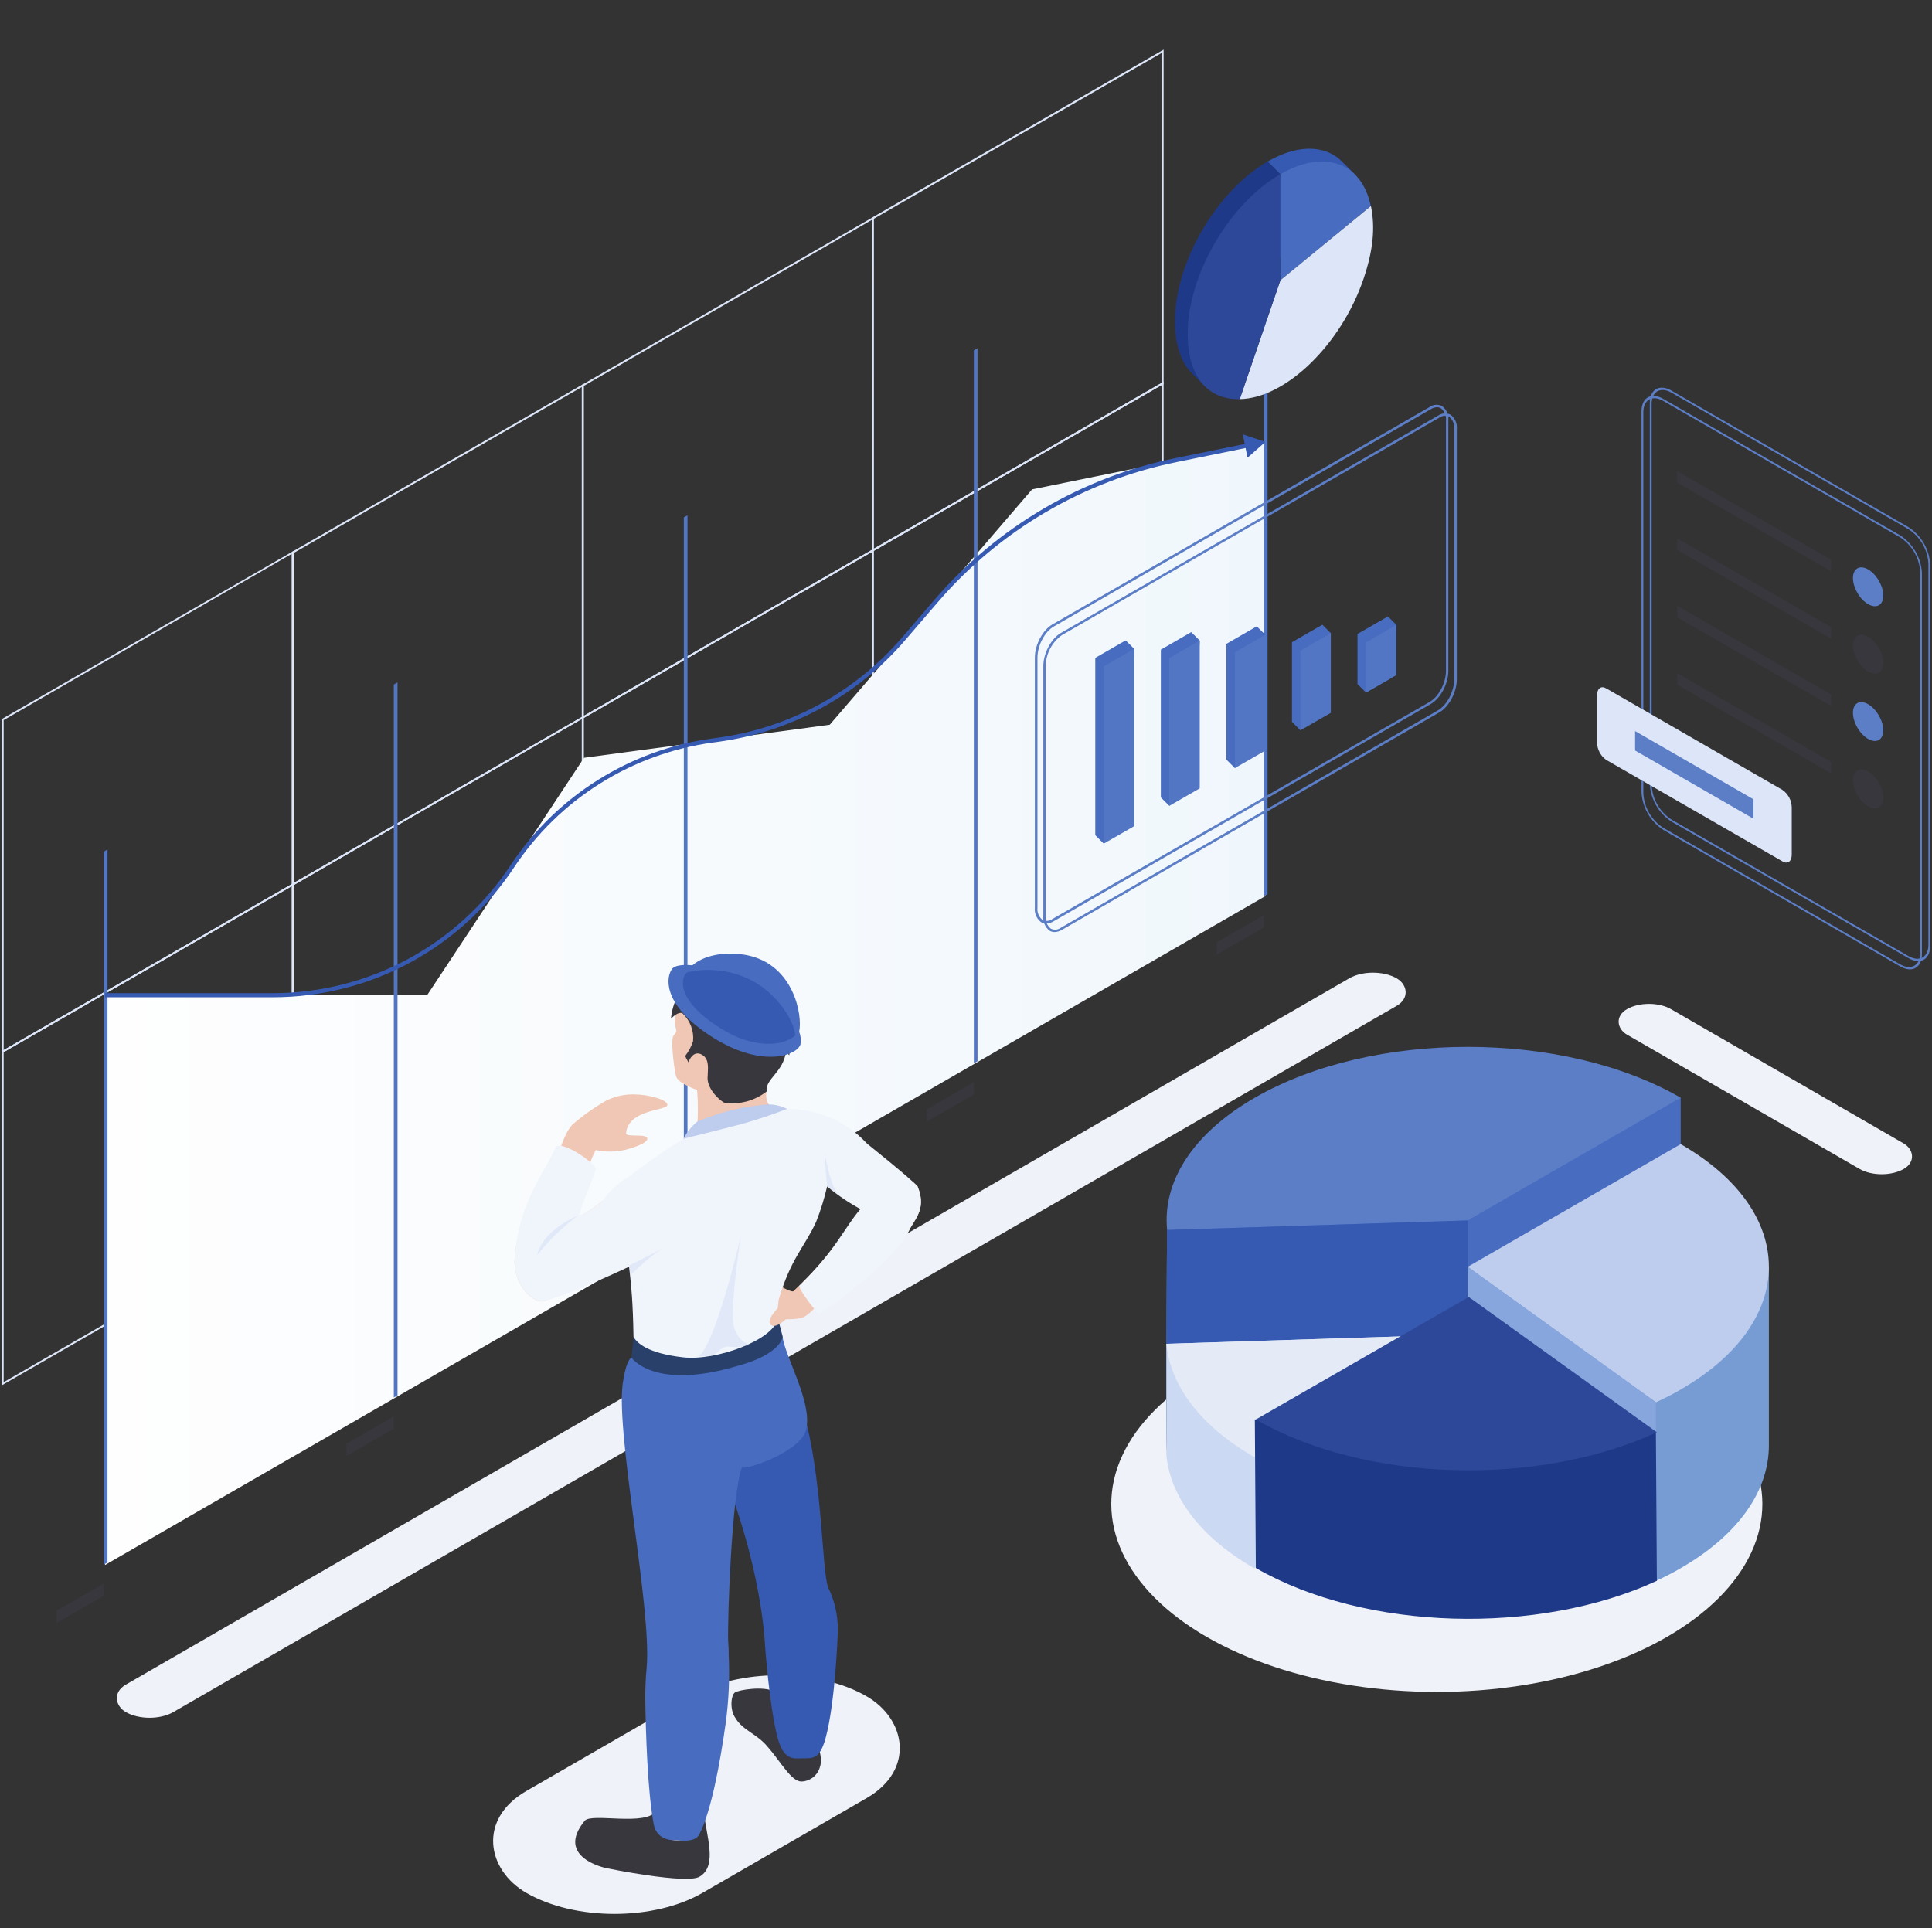 <svg width="540" height="539" viewBox="0 0 540 539" fill="none" xmlns="http://www.w3.org/2000/svg">
<rect x="0" y="0" width="540" height="539" fill="#333333" stroke="none"/>
<rect width="109.856" height="56.901" rx="28.451" transform="matrix(-0.866 0.5 0.866 0.5 217.59 459.94)" fill="#EFF2F9"/>
<rect width="14.234" height="89.34" rx="7.117" transform="matrix(-0.866 0.5 0.866 0.5 460.896 278.524)" fill="#EFF2F9"/>
<rect width="410.196" height="15.339" rx="7.67" transform="matrix(-0.866 0.5 0.866 0.5 383.748 269.637)" fill="#EFF2F9"/>
<circle r="74.294" transform="matrix(-0.866 0.5 0.866 0.5 401.596 420.403)" fill="#EFF2F9"/>
<path d="M243.688 154.296L325.23 107.294V13.874L243.648 60.876L243.688 154.296ZM324.751 107.002L244.207 153.406V61.168L324.751 14.764V107.002Z" fill="#DCE6F8"/>
<path d="M162.625 200.992L244.207 153.99V60.584L162.625 107.586V200.992ZM243.688 153.698L163.144 200.116V107.878L243.688 61.46V153.698Z" fill="#DCE6F8"/>
<path d="M81.563 247.702L163.145 200.7V107.28L81.563 154.282V247.702ZM162.626 200.408L82.082 246.813V154.575L162.626 108.17V200.408Z" fill="#DCE6F8"/>
<path d="M0.5 294.399L82.082 247.41V153.99L0.5 200.993V294.399ZM81.563 247.118L1.019 293.523V201.285L81.563 154.801V247.118Z" fill="#DCE6F8"/>
<path d="M243.688 247.118L325.23 200.116V106.696L243.648 153.698L243.688 247.118ZM324.751 199.81L244.207 246.295V153.99L324.751 107.586V199.81Z" fill="#DCE6F8"/>
<path d="M162.625 293.828L244.207 246.826V153.406L162.625 200.408V293.828ZM243.688 246.534L163.144 292.939V200.701L243.688 154.296V246.534Z" fill="#DCE6F8"/>
<path d="M81.563 340.591L163.145 293.589V200.116L81.563 247.118V340.591ZM162.626 293.297L82.082 339.701V247.41L162.626 200.926V293.297Z" fill="#DCE6F8"/>
<path d="M0.5 387.235L82.082 340.233V246.813L0.5 293.815V387.235ZM81.563 339.941L1.019 386.345V294.107L81.563 247.703V339.941Z" fill="#DCE6F8"/>
<path d="M353.679 250.48L29.355 437.456V278.18H119.381L163.24 211.815L231.913 202.582L288.468 136.794L353.679 123.521V250.48Z" fill="url(#paint0_linear_4701_18387)"/>
<path d="M353.26 250.518L354.285 249.921V50.623L353.26 51.221V250.518Z" fill="#5376C4"/>
<path d="M272.194 297.228L273.219 296.631V97.333L272.194 97.917V297.228Z" fill="#5376C4"/>
<path d="M191.131 343.925L192.156 343.341V144.03L191.131 144.627V343.925Z" fill="#5376C4"/>
<path d="M110.071 390.635L111.109 390.037V190.739L110.071 191.337V390.635Z" fill="#5376C4"/>
<path d="M29.007 437.345L30.045 436.747V237.449L29.007 238.034V437.345Z" fill="#5376C4"/>
<path d="M340.069 266.814L353.258 259.217V255.817L340.069 263.414V266.814Z" fill="#38373E"/>
<path d="M353.679 123.521L347.359 121.407L348.688 127.936L353.679 123.521ZM328.742 128.596L328.627 128.031L328.742 128.596ZM261.675 167.96L262.113 168.336L261.675 167.96ZM252.495 178.639L252.058 178.263L252.495 178.639ZM200.622 206.789L200.545 206.217L200.622 206.789ZM199.351 206.96L199.428 207.532L199.351 206.96ZM143.151 242.212L143.633 242.531L143.151 242.212ZM348.474 123.991L328.627 128.031L328.857 129.162L348.704 125.122L348.474 123.991ZM261.238 167.584L252.058 178.263L252.933 179.015L262.113 168.336L261.238 167.584ZM200.545 206.217L199.274 206.388L199.428 207.532L200.699 207.361L200.545 206.217ZM76.269 277.603H29.355V278.757H76.269V277.603ZM142.67 241.894C127.935 264.19 102.994 277.603 76.269 277.603V278.757C103.381 278.757 128.684 265.15 143.633 242.531L142.67 241.894ZM199.274 206.388C176.164 209.495 155.526 222.441 142.67 241.894L143.633 242.531C156.305 223.355 176.648 210.594 199.428 207.532L199.274 206.388ZM252.058 178.263C238.892 193.578 220.561 203.526 200.545 206.217L200.699 207.361C220.995 204.632 239.583 194.545 252.933 179.015L252.058 178.263ZM328.627 128.031C302.396 133.37 278.688 147.285 261.238 167.584L262.113 168.336C279.396 148.232 302.878 134.45 328.857 129.162L328.627 128.031Z" fill="#3659B2"/>
<path d="M259.006 313.524L272.195 305.928V302.528L259.006 310.124V313.524Z" fill="#38373E"/>
<path d="M177.944 360.234L191.133 352.624V349.224L177.944 356.821V360.234Z" fill="#5376C4"/>
<path d="M96.882 406.931L110.07 399.334V395.934L96.882 403.531V406.931Z" fill="#38373E"/>
<path d="M15.819 453.641L29.008 446.044V442.631L15.819 450.241V453.641Z" fill="#38373E"/>
<path d="M292.398 258.155C293.114 258.136 293.811 257.93 294.421 257.557L399.972 196.743C402.634 195.202 404.817 191.072 404.817 187.526V117.587C404.906 116.807 404.788 116.017 404.475 115.296C404.162 114.576 403.665 113.951 403.033 113.483C402.497 113.216 401.899 113.099 401.302 113.143C400.704 113.188 400.13 113.392 399.639 113.735L294.089 174.576C291.427 176.117 289.244 180.261 289.244 183.793V253.732C289.162 254.506 289.283 255.288 289.596 256C289.909 256.713 290.402 257.332 291.028 257.796C291.444 258.037 291.917 258.161 292.398 258.155ZM401.662 113.828C402.026 113.826 402.383 113.918 402.7 114.094C403.221 114.504 403.627 115.04 403.881 115.652C404.135 116.263 404.228 116.929 404.151 117.587V187.526C404.151 190.859 402.128 194.737 399.639 196.172L294.089 256.92C293.707 257.192 293.259 257.359 292.792 257.404C292.324 257.448 291.853 257.368 291.427 257.172C290.907 256.762 290.5 256.225 290.246 255.614C289.992 255.003 289.899 254.337 289.976 253.679V183.793C289.976 180.46 291.999 176.582 294.488 175.147L399.972 114.346C400.479 114.026 401.063 113.847 401.662 113.828Z" fill="#5C7EC7"/>
<path d="M294.766 260.532C295.486 260.506 296.188 260.296 296.803 259.921L402.34 199.107C405.002 197.566 407.185 193.435 407.185 189.889V119.964C407.269 119.188 407.149 118.404 406.836 117.688C406.524 116.973 406.029 116.352 405.401 115.887C404.864 115.623 404.267 115.507 403.67 115.551C403.073 115.596 402.499 115.799 402.007 116.139L296.47 176.954C293.808 178.494 291.612 182.625 291.612 186.171V256.096C291.53 256.872 291.651 257.655 291.964 258.37C292.277 259.085 292.77 259.706 293.396 260.174C293.813 260.411 294.286 260.535 294.766 260.532ZM296.47 259.35C296.078 259.635 295.616 259.809 295.132 259.851C294.649 259.893 294.164 259.802 293.728 259.589C293.208 259.179 292.801 258.642 292.548 258.031C292.294 257.42 292.201 256.754 292.278 256.096V186.171C292.303 184.477 292.726 182.813 293.512 181.312C294.297 179.81 295.425 178.513 296.803 177.525L402.34 116.71C402.723 116.439 403.171 116.275 403.639 116.233C404.106 116.191 404.577 116.273 405.002 116.471C405.525 116.879 405.934 117.415 406.188 118.027C406.442 118.639 406.533 119.306 406.453 119.964V189.889C406.453 193.223 404.43 197.101 401.941 198.535L296.47 259.35Z" fill="#5C7EC7"/>
<path d="M379.424 191.218L381.806 193.582L389.019 189.438L390.297 174.669L387.928 172.305L379.424 177.206V191.218Z" fill="#476CC0"/>
<path d="M361.111 201.777L363.48 204.141L369.602 196.876L371.971 176.981L369.602 174.616L361.111 179.504V201.777Z" fill="#476CC0"/>
<path d="M342.785 212.335L345.154 214.699L351.276 207.434L353.658 177.432L351.276 175.068L342.785 179.969V212.335Z" fill="#476CC0"/>
<path d="M324.459 222.893L326.828 225.257L332.95 217.993L335.332 179.052L332.95 176.688L324.459 181.589V222.893Z" fill="#476CC0"/>
<path d="M306.133 233.452L308.502 235.816L314.624 228.551L317.006 181.363L314.624 178.999L306.133 183.887V233.452Z" fill="#476CC0"/>
<path d="M381.806 193.582L390.297 188.694V174.669L381.806 179.57V193.582Z" fill="#5376C4"/>
<path d="M363.48 204.14L371.971 199.253V176.98L363.48 181.881V204.14Z" fill="#5376C4"/>
<path d="M345.154 214.699L353.658 209.812V177.432L345.154 182.333V214.699Z" fill="#5376C4"/>
<path d="M326.828 225.257L335.332 220.357V179.052L326.828 183.953V225.257Z" fill="#5376C4"/>
<path d="M308.502 235.816L317.006 230.928V181.363L308.502 186.264V235.816Z" fill="#5376C4"/>
<path d="M354.31 74.809L357.863 48.685L354.31 45.139C340.003 53.387 328.398 73.348 328.398 89.737C328.398 96.126 329.995 101.04 332.95 104.148C333.296 104.519 337.142 108.331 337.142 108.331C337.142 108.331 339.364 108.079 342.944 108.012L354.31 74.809Z" fill="#1E3987"/>
<path d="M354.311 74.81L379.598 54.038C379.25 52.427 379.076 50.785 379.079 49.137C379.079 49.137 374.807 44.768 373.755 43.971C368.977 40.504 361.99 40.717 354.325 45.139L357.878 48.685L354.311 74.81Z" fill="#3659B2"/>
<path d="M357.862 78.355L383.148 57.597C380.593 45.325 370.066 41.659 357.862 48.685V78.355Z" fill="#476CC0"/>
<path d="M357.863 78.356L346.511 111.559C359.367 111.333 374.885 96.285 381.113 77.944C383.775 70.081 384.44 63.706 383.176 57.584L357.863 78.356Z" fill="#DCE6F8"/>
<path d="M357.863 78.356V48.685C343.556 56.933 331.965 76.908 331.965 93.284C331.965 104.985 337.288 111.731 346.511 111.572L357.863 78.356Z" fill="#2D4899"/>
<path d="M326.215 406.732C325.642 400.768 326.215 343.805 326.215 343.805C341.2 324.8 381.632 297.799 469.762 306.83V369.81L410.245 404.102L326.215 406.732Z" fill="#476CC0"/>
<path d="M326.215 343.806C324.884 330.524 333.109 316.991 350.729 306.831C383.602 287.892 436.889 287.892 469.762 306.831L410.245 341.123L326.215 343.806Z" fill="#5C7EC7"/>
<path d="M326.215 406.731C325.643 400.768 326.215 343.805 326.215 343.805L410.246 341.149V404.075L326.215 406.731Z" fill="#3659B2"/>
<path d="M409.995 404.049L350.519 438.341C335.267 429.562 327.109 418.234 326.004 406.732V375.627L410.035 372.971L409.995 404.049Z" fill="#CCD9F2"/>
<path d="M409.992 372.958L350.516 407.25C335.264 398.457 327.106 387.142 326.001 375.627L409.992 372.958Z" fill="url(#paint1_linear_4701_18387)"/>
<path d="M494.41 354.099V404.049C494.41 416.467 486.199 428.872 469.763 438.341C467.54 439.669 465.224 440.812 462.829 441.914L410.246 404.049V354.099H494.41Z" fill="#769CD3"/>
<path d="M410.246 354.098L469.763 319.806C486.199 329.276 494.41 341.681 494.41 354.098C494.41 366.516 486.199 378.921 469.763 388.404C467.54 389.732 465.224 390.861 462.829 391.976L410.246 354.112V354.098Z" fill="#BECCED"/>
<path d="M462.828 391.963V441.914L410.246 404.049V354.099L462.828 391.963Z" fill="#87A6DD"/>
<path d="M462.83 400.357L463.096 441.874C430.05 457.147 381.647 455.965 351.01 438.301L350.731 396.784L410.247 393.171L462.83 400.357Z" fill="#1E3987"/>
<path d="M410.527 362.532L463.096 400.357C430.05 415.63 381.647 414.448 351.01 396.784L410.527 362.532Z" fill="#2D4899"/>
<path d="M467.207 229.667L533.418 267.811C536.772 269.75 539.5 268.196 539.5 264.357V157.802C539.382 155.704 538.769 153.662 537.713 151.844C536.656 150.026 535.185 148.482 533.418 147.337L467.207 109.193C463.854 107.254 461.125 108.808 461.125 112.646V219.201C461.244 221.3 461.856 223.341 462.913 225.16C463.97 226.978 465.441 228.522 467.207 229.667ZM533.418 147.908C535.039 148.961 536.389 150.38 537.358 152.051C538.326 153.721 538.887 155.596 538.994 157.523V264.065C538.994 267.585 536.492 269.019 533.418 267.24L467.207 229.096C465.586 228.043 464.237 226.624 463.268 224.953C462.299 223.282 461.738 221.408 461.631 219.48V112.938C461.631 109.419 464.133 107.985 467.207 109.764L533.418 147.908Z" fill="#5C7EC7"/>
<path d="M464.904 231.978L531.102 270.121C534.455 272.06 537.184 270.507 537.184 266.655V160.113C537.063 158.013 536.45 155.971 535.394 154.151C534.337 152.331 532.867 150.784 531.102 149.634L464.904 111.491C461.551 109.565 458.809 111.119 458.809 114.957V221.499C458.93 223.6 459.545 225.644 460.604 227.464C461.662 229.285 463.136 230.831 464.904 231.978ZM531.102 150.205C532.722 151.26 534.072 152.679 535.043 154.349C536.014 156.019 536.578 157.894 536.691 159.821V266.376C536.691 269.896 534.176 271.317 531.102 269.55L464.904 231.407C463.281 230.355 461.929 228.937 460.957 227.266C459.986 225.595 459.423 223.72 459.315 221.791V115.249C459.315 111.717 461.817 110.295 464.904 112.075L531.102 150.205Z" fill="#5C7EC7"/>
<path d="M519.173 165.756C517.508 162.912 517.49 159.83 519.133 158.871C520.777 157.913 523.459 159.44 525.125 162.284C526.79 165.127 526.808 168.209 525.165 169.168C523.521 170.126 520.839 168.599 519.173 165.756Z" fill="#5C7EC7"/>
<path d="M468.804 134.879L511.777 159.648V156.461L468.804 131.705V134.879Z" fill="#38373E"/>
<path d="M519.173 184.597C517.508 181.754 517.49 178.672 519.133 177.713C520.777 176.754 523.459 178.282 525.125 181.125C526.79 183.968 526.808 187.05 525.165 188.009C523.521 188.968 520.839 187.44 519.173 184.597Z" fill="#38373E"/>
<path d="M468.804 153.712L511.777 178.481V175.294L468.804 150.524V153.712Z" fill="#38373E"/>
<path d="M519.169 203.424C517.504 200.581 517.486 197.499 519.129 196.54C520.773 195.582 523.455 197.109 525.121 199.952C526.787 202.796 526.804 205.878 525.161 206.837C523.517 207.795 520.835 206.268 519.169 203.424Z" fill="#5C7EC7"/>
<path d="M468.804 172.544L511.777 197.314V194.126L468.804 169.357V172.544Z" fill="#38373E"/>
<path d="M519.179 222.246C517.514 219.403 517.496 216.32 519.139 215.362C520.783 214.403 523.465 215.931 525.131 218.774C526.796 221.617 526.814 224.699 525.171 225.658C523.527 226.617 520.845 225.089 519.179 222.246Z" fill="#38373E"/>
<path d="M468.804 191.377L511.777 216.147V212.959L468.804 188.19V191.377Z" fill="#38373E"/>
<path d="M448.908 212.388L498.244 240.797C499.654 241.607 500.799 240.797 500.799 238.871V225.696C500.786 224.74 500.547 223.801 500.103 222.955C499.66 222.108 499.022 221.377 498.244 220.822L448.935 192.413C447.524 191.59 446.38 192.413 446.38 194.339V207.514C446.391 208.467 446.626 209.404 447.065 210.25C447.504 211.097 448.135 211.829 448.908 212.388Z" fill="url(#paint2_linear_4701_18387)"/>
<path d="M457.013 209.785L490.111 228.857V223.425L457.013 204.353V209.785Z" fill="#5C7EC7"/>
<path d="M216.446 472.819C213.492 471.239 206.478 472.328 205.387 473.112C204.295 473.895 203.91 477.999 205.573 480.257C207.636 483.723 211.509 484.6 214.517 488.226C218.27 492.489 221.237 498.133 224.099 497.974C225.253 497.92 226.361 497.506 227.268 496.792C228.175 496.077 228.835 495.097 229.156 493.99C230.66 489.487 225.922 483.152 225.257 479.38C222.515 476.944 219.567 474.748 216.446 472.819Z" fill="#38373E"/>
<path d="M225.535 398.219L199.69 403.624C199.69 403.624 201.646 413.545 204.041 416.467C213.158 441.396 213.797 459.578 213.797 459.578C213.797 459.578 215.008 477.122 217.403 485.968C219.173 492.489 222.234 491.479 224.643 491.479C227.052 491.479 229.115 491.785 230.725 485.968C233.507 475.927 234.172 456.244 234.172 456.244C234.3 451.853 233.345 447.497 231.391 443.561C229.74 437.983 229.86 416.294 225.535 398.219Z" fill="#3659B2"/>
<path d="M183.426 506.128C180.765 510.604 165.473 506.686 163.464 508.917C154.919 519.264 169.479 522.199 169.479 522.199C169.479 522.199 192.144 526.847 195.604 524.536C200.701 521.442 197.281 512.915 196.762 506.54C194.805 506.301 184.065 506.062 183.426 506.128Z" fill="#38373E"/>
<path d="M185.49 472.075C186.634 493.763 182.695 508.24 182.695 508.24C182.796 509.886 183.508 511.436 184.691 512.587C185.875 513.739 187.445 514.409 189.096 514.469C194.047 514.469 196.589 511.919 196.669 508.24C196.842 497.23 202.285 488.318 202.791 481.12C203.456 476.02 201.953 468.609 201.953 468.609C201.953 468.609 184.585 469.605 185.49 472.075Z" fill="#F0C6B4"/>
<path d="M176.481 379.452C176.481 379.452 175.15 380.023 174.285 385.376C171.424 398.019 182.27 449.125 180.74 466.205C180.445 469.268 180.316 472.345 180.354 475.422C180.514 484.719 180.993 500.657 182.696 509.847C183.561 514.482 187.873 514.416 189.098 514.403C190.322 514.389 194.195 515.16 195.473 512.729C198.826 506.261 201.342 492.303 202.806 481.85C203.692 475.427 203.982 468.936 203.671 462.46C203.671 461.61 203.671 460.494 203.524 458.555C203.311 452.751 204.509 417.676 207.357 410.225C209.194 410.756 224.273 405.59 225.364 399.334C227.001 391.95 219.535 379.412 218.71 373.648C216.314 373.011 176.481 379.452 176.481 379.452Z" fill="#476CC0"/>
<path d="M204.041 373.648H177.131L176.479 379.452C176.479 379.452 182.627 388.749 205.904 381.869C218.321 378.589 218.773 373.648 218.773 373.648L217.283 368.017L204.041 373.648Z" fill="#29406A"/>
<path d="M239.736 319.435C238.511 319.541 231.351 329.727 231.351 329.727C234.282 332.812 237.639 335.464 241.32 337.603C236.542 343.088 233.481 349.888 221.716 360.965C220.665 361.111 217.617 359.185 217.617 359.185L215.9 368.482C215.9 368.482 222.554 369.359 224.91 368.004C227.266 366.649 229.182 363.634 230.619 362.386C233.507 359.823 250.582 351.509 254.442 343.195C256.518 339.795 258.727 337.165 256.465 331.587C253.83 328.638 247.202 326.328 239.736 319.435Z" fill="#F0C6B4"/>
<path d="M214.236 304.985C214.236 304.985 205.146 307.522 202.537 303.909C199.929 300.297 203.283 281.849 193.048 278.808C190.307 277.891 189.056 282.911 189.056 282.911C188.75 283.764 188.593 284.662 188.59 285.568C188.695 286.461 188.85 287.348 189.056 288.224C189.056 288.662 188.297 289.207 188.071 289.858C187.499 292.075 188.617 300.15 189.056 301.107C190.094 303.139 194.832 304.653 194.832 304.653C195.174 308.676 195.134 312.723 194.712 316.739C194.512 316.964 203.043 316.3 203.043 316.3L216.219 310.47C215.544 309.706 214.95 308.874 214.449 307.986C214.125 307.02 214.052 305.987 214.236 304.985Z" fill="#F0C6B4"/>
<path d="M176.043 349.782C177.107 345.346 176.043 328.718 176.043 328.718C181.935 324.141 188.123 319.957 194.568 316.194C204.124 311.891 217.606 310.045 219.429 310.045C223.677 309.904 227.907 310.676 231.83 312.307C235.754 313.939 239.282 316.392 242.173 319.501C242.267 319.7 254.005 328.878 256.467 331.667C258.729 337.245 256.467 339.874 254.444 343.274C250.584 351.588 237.502 360.859 234.614 363.422C233.869 364.073 230.142 366.145 229.144 367.26C228.705 367.765 222.876 359.929 223.422 359.398C233.789 349.264 235.972 343.168 240.497 337.962C237.19 336.167 234.069 334.049 231.18 331.64C230.414 335.002 229.39 338.301 228.119 341.508C224.899 348.587 220.986 351.761 217.606 363.449C217.459 364.87 217.14 368.907 217.14 368.907C216.395 374.22 200.531 380.528 190.815 379.399C181.1 378.27 178.119 375.481 177.068 373.715C176.761 354.152 175.005 354.205 176.043 349.782Z" fill="#F0F5FC"/>
<path opacity="0.3" d="M209.445 375.88C208.021 375.375 204.894 373.622 204.827 368.084C204.734 360.885 207.01 345.665 207.01 345.665C207.01 345.665 199.983 376.092 195.152 379.187C196.461 379.169 197.768 379.067 199.065 378.881C201.127 377.978 201.287 376.809 202.738 376.477C204.188 376.145 204.588 376.995 208.886 376.119L209.445 375.88Z" fill="#BECCED"/>
<path d="M177.664 305.927C174.877 305.8 172.102 306.361 169.585 307.561C166.154 309.511 162.926 311.797 159.95 314.388C157.408 317.349 157.128 320.656 154.626 325.145C150.275 332.875 144.738 339.369 143.833 352.013C143.407 358.773 149.01 365.015 152.47 363.568C160.456 358.667 172.5 355.599 176.493 352.664C177.225 352.412 168.507 335.637 168.507 335.637C168.507 335.637 162.066 340.711 161.427 339.848C163.33 333.141 163.65 326.646 166.511 321.466C169.142 322.034 171.865 322.034 174.496 321.466C174.496 321.466 180.924 319.913 180.924 318.319C180.924 316.725 175.242 318 174.989 316.858C175.468 310.111 186.075 310.47 186.514 308.956C186.953 307.441 181.044 305.927 177.664 305.927Z" fill="#F0C6B4"/>
<path d="M143.82 352.013C144.725 339.37 148.944 332.45 153.296 324.72C153.996 323.463 154.627 322.168 155.186 320.842C156.303 318.106 166.99 325.424 166.524 326.872C165.194 331.202 163.397 334.429 161.96 339.449C162.612 340.326 168.481 335.664 168.521 335.637C170.717 331.799 177.304 327.191 181.044 326.713C185.037 326.221 188.111 329.01 189.761 332.795C190.81 335.098 191.136 337.664 190.696 340.155C190.257 342.646 189.073 344.947 187.299 346.754C185.13 349.689 179.461 352.784 176.852 353.594C176.852 353.594 160.948 361.204 152.457 363.568C148.997 365.016 143.394 358.773 143.82 352.013Z" fill="#F0F5FC"/>
<path d="M217.617 365.427C217.617 365.427 214.051 368.867 215.381 370.275C216.712 371.683 220.279 368.456 220.625 367.552C220.346 363.927 217.617 365.427 217.617 365.427Z" fill="#F0C6B4"/>
<path opacity="0.3" d="M150.116 350.871C153.417 346.741 157.222 343.038 161.441 339.848C161.441 339.848 151.66 343.739 150.116 350.871Z" fill="#BECCED"/>
<path d="M219.853 289.273C220.356 288.953 220.789 288.533 221.123 288.04C221.457 287.546 221.686 286.99 221.796 286.404C221.15 286.693 220.454 286.855 219.746 286.882C219.903 284.549 219.541 282.21 218.685 280.033C217.829 277.856 216.5 275.896 214.795 274.292L214.356 275.713C214.356 275.713 210.43 270.081 205.479 269.271C205.531 269.844 205.495 270.422 205.373 270.985C205.373 270.985 197.015 268.767 191.838 271.967C192.211 272.02 192.567 272.159 192.877 272.373C193.187 272.588 193.442 272.872 193.621 273.202C191.892 274.626 190.464 276.378 189.42 278.357C188.376 280.336 187.736 282.503 187.539 284.731C189.935 282.34 190.826 283.323 190.826 283.323C191.861 284.308 192.658 285.514 193.158 286.85C193.658 288.187 193.848 289.619 193.714 291.039C193.226 292.541 192.474 293.944 191.492 295.183L192.41 296.949C192.41 296.949 193.661 293.071 196.469 294.984C198.359 296.312 197.8 298.968 197.8 300.734C197.361 304.015 200.808 307.375 202.472 308.265C204.552 308.551 206.669 308.418 208.696 307.872C210.724 307.327 212.622 306.381 214.276 305.091C213.824 301.558 218.948 299.778 219.706 293.881L220.585 294.984C220.828 293.865 220.633 292.696 220.039 291.716C221.076 291.776 222.105 291.932 223.113 292.181C222.946 291.415 222.541 290.722 221.955 290.199C221.37 289.677 220.634 289.353 219.853 289.273Z" fill="#38373E"/>
<path d="M187.846 270.839C188.791 269.603 191.732 269.657 193.542 269.816C197.641 266.31 204.362 266.11 208.861 267.014C221.916 269.67 224.378 283.881 223.367 288.396C223.819 289.521 223.943 290.75 223.726 291.942C222.835 294.984 212.574 299.021 197.868 289.1C184.799 280.281 186.289 272.857 187.846 270.839Z" fill="#476CC0"/>
<path d="M222.303 289.405C221.757 284.664 216.487 276.735 208.582 273.335C203.41 271.077 197.651 270.528 192.145 271.768L191.44 272.379C188.778 277.877 195.925 284.757 204.482 289.166C209.447 291.703 217.698 293.376 222.303 289.405Z" fill="#3659B2"/>
<path opacity="0.3" d="M230.566 322.37C230.566 322.37 231.604 329.741 234.039 333.791C231.377 331.653 231.244 331.573 231.244 331.573C230.811 328.524 230.584 325.449 230.566 322.37Z" fill="#BECCED"/>
<path d="M214.649 308.716C207.855 309.214 201.191 310.829 194.925 313.498C193.311 314.81 191.988 316.443 191.039 318.292C191.039 318.292 201.101 315.835 207.356 314.175C211.626 312.988 215.833 311.583 219.959 309.965C218.32 309.115 216.495 308.686 214.649 308.716Z" fill="#BECCED"/>
<path opacity="0.3" d="M185.93 348.56C185.93 348.56 176.614 353.487 175.842 353.713L176.174 356.529C176.174 356.529 181.871 350.658 185.93 348.56Z" fill="#BECCED"/>
<defs>
<linearGradient id="paint0_linear_4701_18387" x1="29.374" y1="67.295" x2="355.171" y2="67.295" gradientUnits="userSpaceOnUse">
<stop stop-color="#FEFEFE"/>
<stop offset="1" stop-color="#F0F7FC"/>
</linearGradient>
<linearGradient id="paint1_linear_4701_18387" x1="409.992" y1="390.104" x2="325.961" y2="390.104" gradientUnits="userSpaceOnUse">
<stop stop-color="#E4EBF7"/>
<stop offset="0.99" stop-color="#E4EBF7"/>
</linearGradient>
<linearGradient id="paint2_linear_4701_18387" x1="506.755" y1="234.961" x2="463.047" y2="250.169" gradientUnits="userSpaceOnUse">
<stop stop-color="#DCE6F8"/>
<stop offset="0.99" stop-color="#DCE6F8"/>
</linearGradient>
</defs>
</svg>
